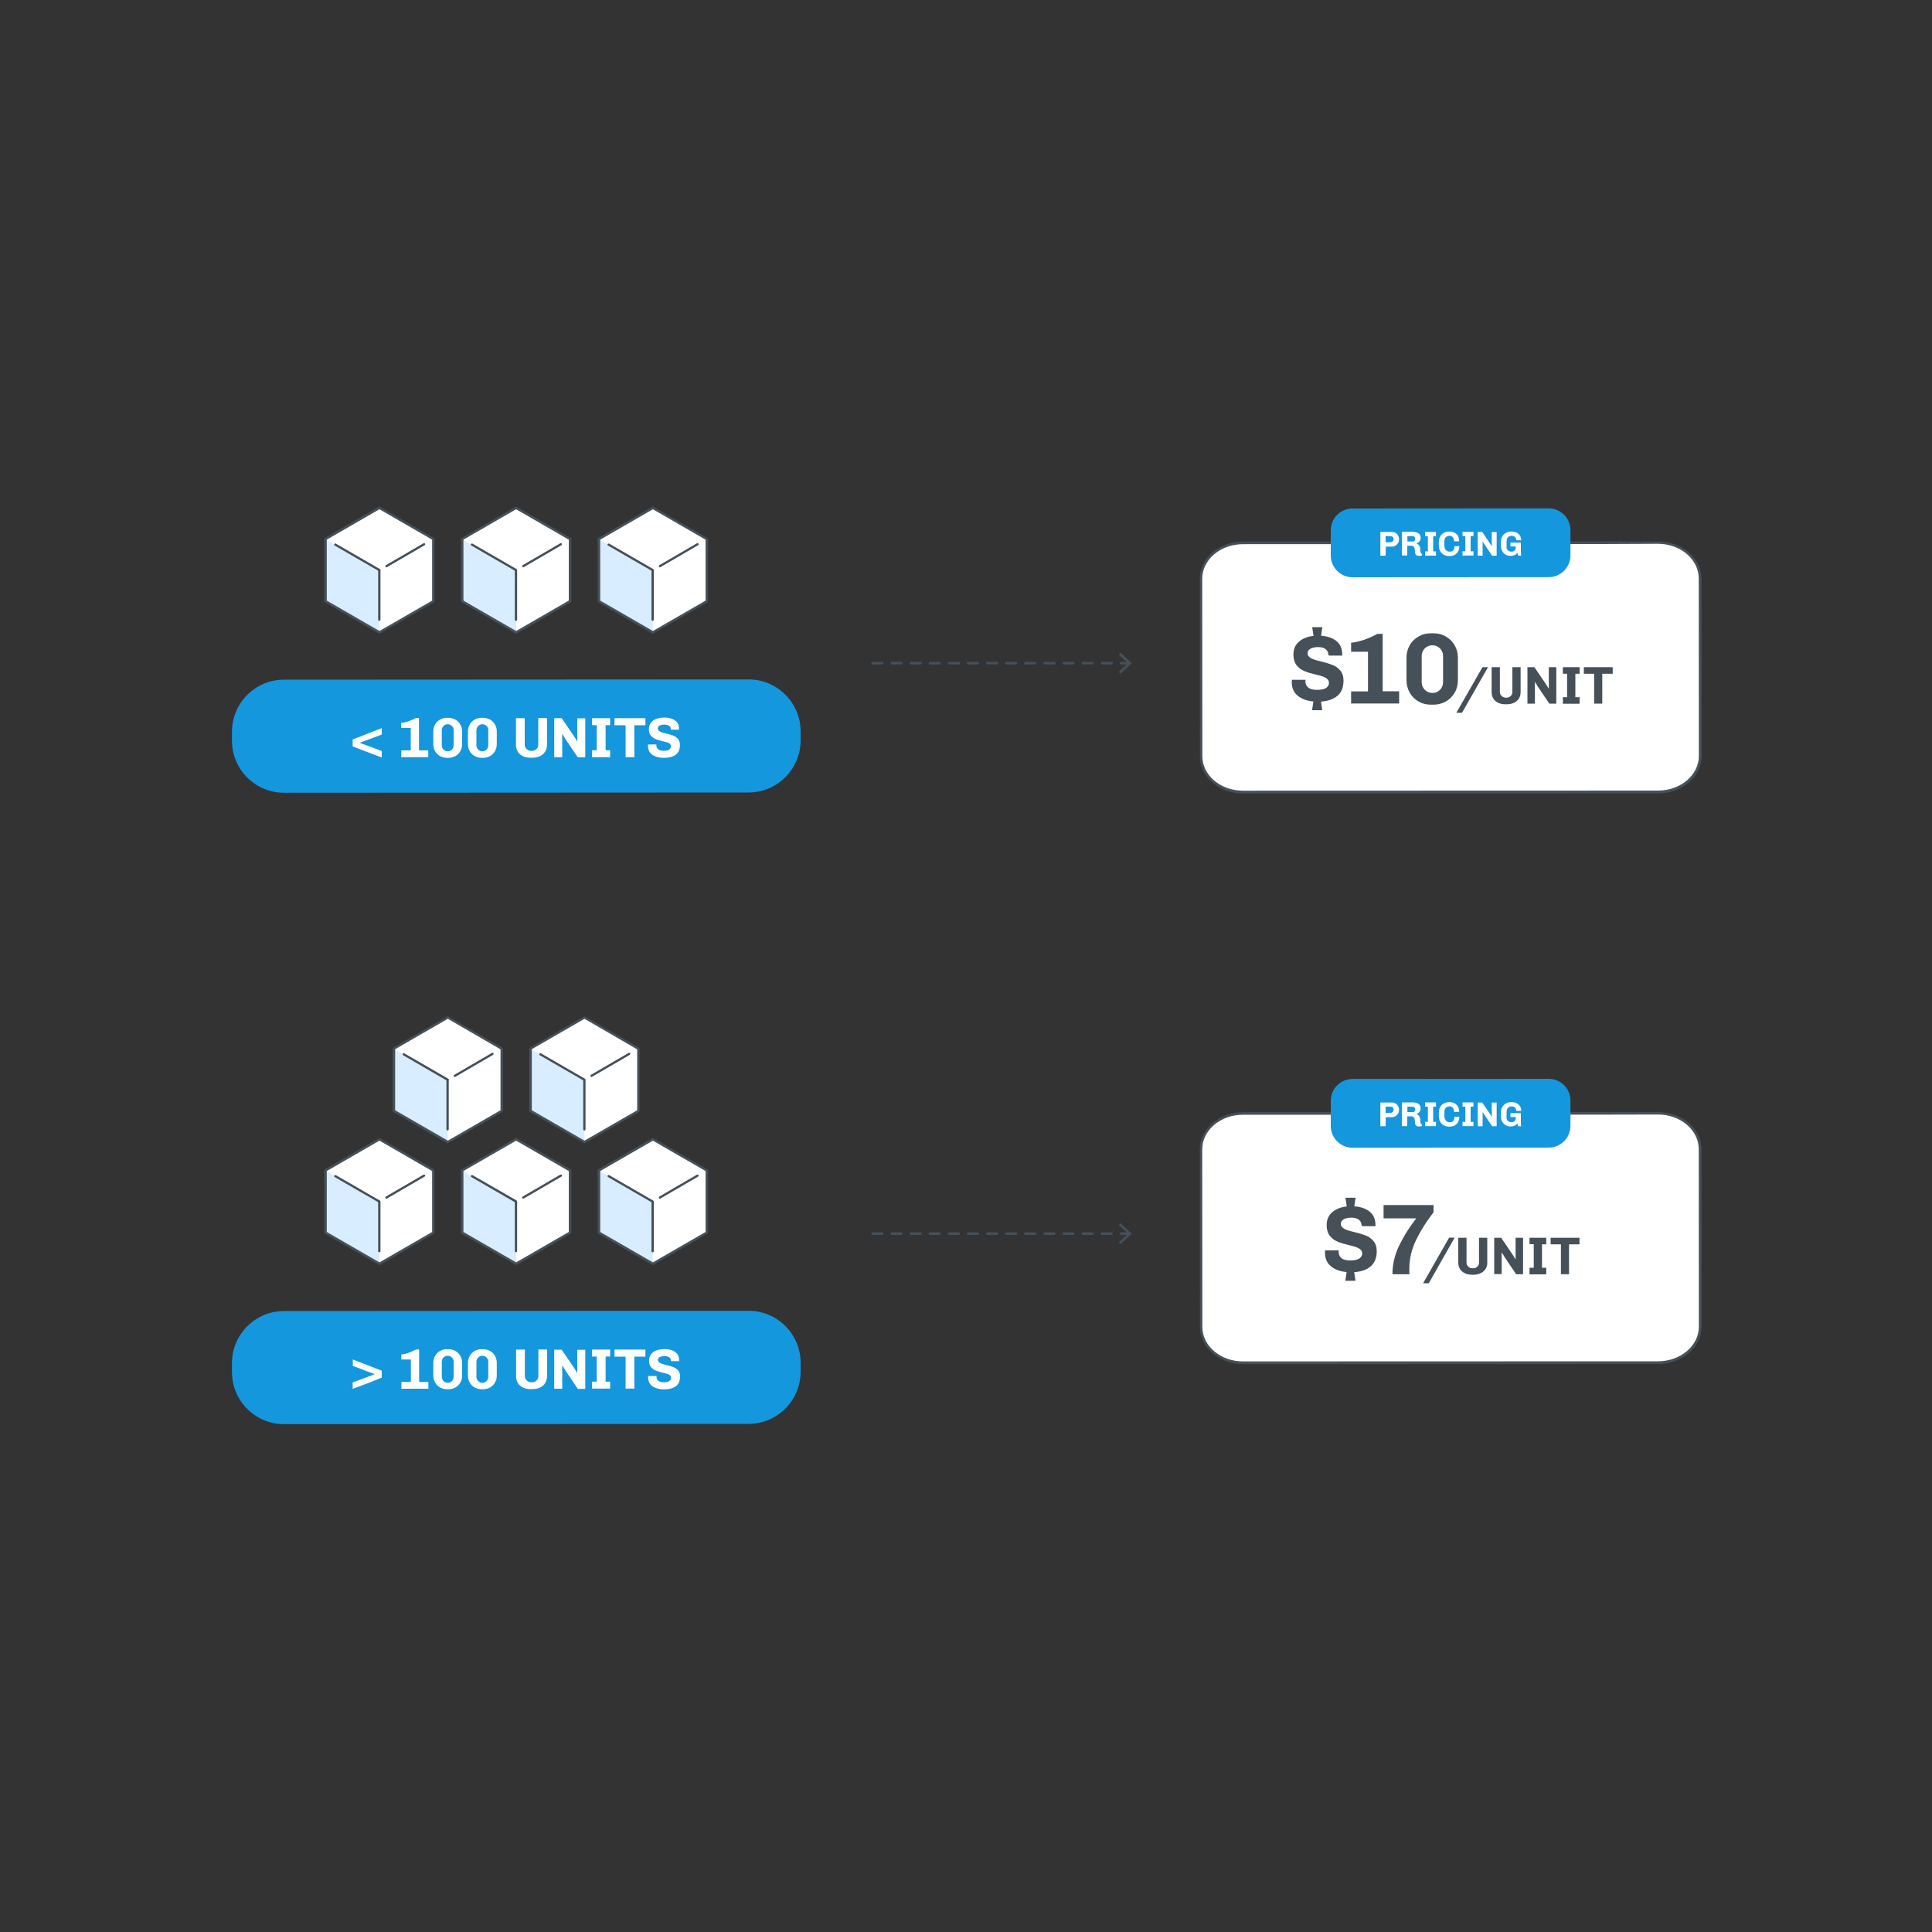 <?xml version="1.0" encoding="utf-8"?>
<!-- Generator: Adobe Illustrator 24.2.3, SVG Export Plug-In . SVG Version: 6.00 Build 0)  -->
<svg version="1.1" id="Layer_1" xmlns="http://www.w3.org/2000/svg" xmlns:xlink="http://www.w3.org/1999/xlink" x="0px" y="0px"
	 viewBox="0 0 1500 1500" style="enable-background:new 0 0 1500 1500;" xml:space="preserve">
<rect x="0" y="0" width="1500" height="1500" fill="#333333" stroke="none"/>
<style type="text/css">
	.st0{fill:#FFFFFF;}
	.st1{fill:#D8EDFF;}
	.st2{fill:#465058;}
	.st3{fill:#1597DD;}
</style>
<g>
	<g>
		<g>
			<g>
				<g>
					<polygon class="st0" points="442.6,467 442.6,418.7 400.8,394.5 358.9,418.7 358.9,467 400.8,491.1 					"/>
				</g>
				<g>
					<g>
						<g>
							<polygon class="st1" points="358.9,418.7 400.8,442.8 400.8,491.1 358.9,467 							"/>
						</g>
						<g>
							<g>
								<g>
									<g>
										<path class="st2" d="M400.8,491.9c-0.2,0-0.3,0-0.5-0.1l-41.9-24.2c-0.3-0.2-0.5-0.5-0.5-0.8v-48.3c0-0.3,0.2-0.6,0.5-0.8
											l41.9-24.2c0.3-0.2,0.6-0.2,0.9,0l41.9,24.2c0.3,0.2,0.5,0.5,0.5,0.8v48.3c0,0.3-0.2,0.6-0.5,0.8l-41.9,24.2
											C401.1,491.8,400.9,491.9,400.8,491.9z M359.8,466.3l40.9,23.6l40.9-23.6V419l-40.9-23.6L359.8,419V466.3z"/>
									</g>
									<g>
										<g>
											<path class="st2" d="M400.6,482c-0.5,0-0.9-0.4-0.9-0.9v-38.3c0-0.5,0.4-0.9,0.9-0.9s0.9,0.4,0.9,0.9v38.3
												C401.5,481.6,401.1,482,400.6,482z"/>
										</g>
										<g>
											<line class="st0" x1="400.6" y1="442.5" x2="366.5" y2="422.8"/>
											<path class="st2" d="M400.6,443.4c-0.2,0-0.3,0-0.5-0.1l-34.1-19.7c-0.4-0.3-0.6-0.8-0.3-1.2c0.3-0.4,0.8-0.6,1.2-0.3
												l34.1,19.7c0.4,0.3,0.6,0.8,0.3,1.2C401.2,443.3,400.9,443.4,400.6,443.4z"/>
										</g>
									</g>
									<g>
										<line class="st0" x1="435.4" y1="422.6" x2="406.3" y2="439.6"/>
										<path class="st2" d="M406.3,440.5c-0.3,0-0.6-0.2-0.8-0.5c-0.3-0.4-0.1-1,0.3-1.2l29.2-17c0.4-0.3,1-0.1,1.2,0.3
											c0.3,0.4,0.1,1-0.3,1.2l-29.2,17C406.6,440.4,406.4,440.5,406.3,440.5z"/>
									</g>
								</g>
							</g>
						</g>
					</g>
				</g>
			</g>
			<g>
				<g>
					<polygon class="st0" points="548.8,467 548.8,418.7 506.9,394.5 465.1,418.7 465.1,467 506.9,491.1 					"/>
				</g>
				<g>
					<g>
						<g>
							<polygon class="st1" points="465.1,418.7 506.9,442.8 506.9,491.1 465.1,467 							"/>
						</g>
						<g>
							<g>
								<g>
									<g>
										<path class="st2" d="M506.9,491.9c-0.2,0-0.3,0-0.5-0.1l-41.9-24.2c-0.3-0.2-0.5-0.5-0.5-0.8v-48.3c0-0.3,0.2-0.6,0.5-0.8
											l41.9-24.2c0.3-0.2,0.6-0.2,0.9,0l41.9,24.2c0.3,0.2,0.5,0.5,0.5,0.8v48.3c0,0.3-0.2,0.6-0.5,0.8l-41.9,24.2
											C507.2,491.8,507.1,491.9,506.9,491.9z M466,466.3l40.9,23.6l40.9-23.6V419l-40.9-23.6L466,419V466.3z"/>
									</g>
									<g>
										<g>
											<path class="st2" d="M506.7,482c-0.5,0-0.9-0.4-0.9-0.9v-38.3c0-0.5,0.4-0.9,0.9-0.9s0.9,0.4,0.9,0.9v38.3
												C507.6,481.6,507.2,482,506.7,482z"/>
										</g>
										<g>
											<line class="st0" x1="506.7" y1="442.5" x2="472.6" y2="422.8"/>
											<path class="st2" d="M506.7,443.4c-0.2,0-0.3,0-0.5-0.1l-34.1-19.7c-0.4-0.3-0.6-0.8-0.3-1.2c0.2-0.4,0.8-0.6,1.2-0.3
												l34.1,19.7c0.4,0.3,0.6,0.8,0.3,1.2C507.3,443.3,507,443.4,506.7,443.4z"/>
										</g>
									</g>
									<g>
										<line class="st0" x1="541.6" y1="422.6" x2="512.4" y2="439.6"/>
										<path class="st2" d="M512.4,440.5c-0.3,0-0.6-0.2-0.8-0.5c-0.3-0.4-0.1-1,0.3-1.2l29.2-17c0.4-0.3,1-0.1,1.2,0.3
											c0.3,0.4,0.1,1-0.3,1.2l-29.2,17C512.7,440.4,512.5,440.5,512.4,440.5z"/>
									</g>
								</g>
							</g>
						</g>
					</g>
				</g>
			</g>
			<g>
				<g>
					<polygon class="st0" points="336.5,467 336.5,418.7 294.6,394.5 252.8,418.7 252.8,467 294.6,491.1 					"/>
				</g>
				<g>
					<g>
						<g>
							<polygon class="st1" points="252.8,418.7 294.6,442.8 294.6,491.1 252.8,467 							"/>
						</g>
						<g>
							<g>
								<g>
									<g>
										<path class="st2" d="M294.6,491.9c-0.2,0-0.3,0-0.5-0.1l-41.9-24.2c-0.3-0.2-0.5-0.5-0.5-0.8v-48.3c0-0.3,0.2-0.6,0.5-0.8
											l41.9-24.2c0.3-0.2,0.6-0.2,0.9,0l41.9,24.2c0.3,0.2,0.5,0.5,0.5,0.8v48.3c0,0.3-0.2,0.6-0.5,0.8l-41.9,24.2
											C295,491.8,294.8,491.9,294.6,491.9z M253.7,466.3l40.9,23.6l40.9-23.6V419l-40.9-23.6L253.7,419V466.3z"/>
									</g>
									<g>
										<g>
											<path class="st2" d="M294.5,482c-0.5,0-0.9-0.4-0.9-0.9v-38.3c0-0.5,0.4-0.9,0.9-0.9s0.9,0.4,0.9,0.9v38.3
												C295.4,481.6,295,482,294.5,482z"/>
										</g>
										<g>
											<line class="st0" x1="294.5" y1="442.5" x2="260.4" y2="422.8"/>
											<path class="st2" d="M294.5,443.4c-0.2,0-0.3,0-0.5-0.1l-34.1-19.7c-0.4-0.3-0.6-0.8-0.3-1.2c0.3-0.4,0.8-0.6,1.2-0.3
												l34.1,19.7c0.4,0.3,0.6,0.8,0.3,1.2C295.1,443.3,294.8,443.4,294.5,443.4z"/>
										</g>
									</g>
									<g>
										<line class="st0" x1="329.3" y1="422.6" x2="300.1" y2="439.6"/>
										<path class="st2" d="M300.1,440.5c-0.3,0-0.6-0.2-0.8-0.5c-0.3-0.4-0.1-1,0.3-1.2l29.2-17c0.4-0.3,1-0.1,1.2,0.3
											c0.3,0.4,0.1,1-0.3,1.2l-29.2,17C300.4,440.4,300.3,440.5,300.1,440.5z"/>
									</g>
								</g>
							</g>
						</g>
					</g>
				</g>
			</g>
		</g>
		<g>
			<g>
				<path class="st3" d="M581.2,615.3l-360.7,0.2c-22.3,0-40.4-18.1-40.4-40.4l0-7c0-22.3,18.1-40.4,40.4-40.4l360.7-0.2
					c22.3,0,40.4,18.1,40.4,40.4l0,7C621.5,597.2,603.5,615.3,581.2,615.3z"/>
			</g>
			<g>
				<g>
					<path class="st0" d="M296.4,565.3l0,5l-17.2,6.4l17.2,6.4l0,5c-2.2-0.8-4.8-1.8-7.8-2.9c-2.9-1.1-5.1-2-6.5-2.5l-8.3-3.2l0-5.4
						L296.4,565.3z"/>
				</g>
				<g>
					<path class="st0" d="M311.6,582.6l7.3,0l0-17.4l-7.4,0l0-3.9c1.7-0.1,3.5-0.5,5.6-1.3c2.1-0.7,4.1-1.6,5.9-2.6l2.3,0l0,25.2
						l7.2,0l0,5.3l-21,0L311.6,582.6z"/>
				</g>
				<g>
					<path class="st0" d="M357.4,583.2c-0.9,1.6-2.2,2.9-3.8,3.8c-1.6,0.9-3.4,1.4-5.3,1.4l-1.3,0c-1.9,0-3.7-0.5-5.4-1.4
						c-1.6-0.9-2.9-2.2-3.8-3.8s-1.4-3.4-1.4-5.4l0-9.9c0-2,0.5-3.8,1.4-5.4c0.9-1.6,2.2-2.9,3.8-3.8c1.6-0.9,3.4-1.4,5.3-1.4l1.3,0
						c1.9,0,3.7,0.5,5.4,1.4c1.6,0.9,2.9,2.2,3.8,3.8c0.9,1.6,1.4,3.4,1.4,5.4l0,9.9C358.8,579.7,358.3,581.5,357.4,583.2z
						 M350.9,563.7c-0.9-0.9-2-1.4-3.3-1.4c-1.3,0-2.4,0.5-3.3,1.4c-0.9,0.9-1.3,2-1.3,3.4l0,11.4c0,1.3,0.4,2.4,1.3,3.4
						c0.9,0.9,2,1.4,3.3,1.4c1.3,0,2.4-0.5,3.3-1.4c0.9-0.9,1.3-2,1.3-3.4l0-11.4C352.3,565.8,351.8,564.6,350.9,563.7z"/>
				</g>
				<g>
					<path class="st0" d="M384.3,583.2c-0.9,1.6-2.2,2.9-3.8,3.8c-1.6,0.9-3.4,1.4-5.3,1.4l-1.3,0c-1.9,0-3.7-0.5-5.4-1.4
						c-1.6-0.9-2.9-2.2-3.8-3.8c-0.9-1.6-1.4-3.4-1.4-5.4l0-9.9c0-2,0.5-3.8,1.4-5.4c0.9-1.6,2.2-2.9,3.8-3.8
						c1.6-0.9,3.4-1.4,5.3-1.4l1.3,0c1.9,0,3.7,0.5,5.4,1.4c1.6,0.9,2.9,2.2,3.8,3.8c0.9,1.6,1.4,3.4,1.4,5.4l0,9.9
						C385.7,579.7,385.2,581.5,384.3,583.2z M377.8,563.7c-0.9-0.9-2-1.4-3.3-1.4c-1.3,0-2.4,0.5-3.3,1.4c-0.9,0.9-1.3,2-1.3,3.4
						l0,11.4c0,1.3,0.4,2.4,1.3,3.4c0.9,0.9,2,1.4,3.3,1.4c1.3,0,2.4-0.5,3.3-1.4c0.9-0.9,1.3-2,1.3-3.4l0-11.4
						C379.2,565.7,378.7,564.6,377.8,563.7z"/>
				</g>
				<g>
					<path class="st0" d="M423.2,583.6c-0.9,1.5-2.3,2.7-4,3.5c-1.7,0.8-3.7,1.2-6,1.2H412c-2.3,0-4.3-0.4-6-1.2
						c-1.7-0.8-3.1-2-4-3.5c-0.9-1.5-1.4-3.3-1.4-5.3l0-20.7l6.8,0l0,20.6c0,1.4,0.5,2.5,1.5,3.4c1,0.9,2.2,1.4,3.8,1.4
						c1.6,0,2.8-0.5,3.8-1.4c1-0.9,1.4-2.1,1.4-3.5l0-20.6l6.8,0l0,20.7C424.7,580.3,424.2,582.1,423.2,583.6z"/>
				</g>
				<g>
					<path class="st0" d="M439.1,573.9c-0.3-0.5-0.8-1.2-1.3-2.1c-0.6-0.9-0.9-1.5-1.1-1.8l-0.2,0.1l0,17.8l-6.2,0l0-30.3l5.8,0
						l9.6,14.1l1.3,2.1c0.5,0.8,0.8,1.4,1.1,1.8l0.1-0.1l0-17.8l6.2,0l0,30.3l-5.8,0L439.1,573.9z"/>
				</g>
				<g>
					<path class="st0" d="M459.7,557.6l14,0l0,5.4l-3.5,0l0,19.5l3.5,0l0,5.4l-14,0l0-5.4l3.6,0l0-19.5l-3.6,0L459.7,557.6z"/>
				</g>
				<g>
					<path class="st0" d="M492.5,563.1l0,24.8l-6.8,0l0-24.8l-8.6,0l0-5.5l24,0l0,5.5L492.5,563.1z"/>
				</g>
				<g>
					<path class="st0" d="M520.8,566.1c0-1.1-0.4-2-1.3-2.6c-0.9-0.6-2.1-0.9-3.7-0.9c-1.6,0-2.9,0.3-3.8,0.8
						c-0.9,0.5-1.3,1.2-1.3,2.1c0,0.7,0.3,1.3,0.8,1.8c0.6,0.5,1.3,0.9,2.1,1.2c0.9,0.3,2.1,0.6,3.6,1c2.2,0.5,4,1.1,5.5,1.6
						c1.4,0.6,2.7,1.4,3.7,2.6c1,1.2,1.5,2.8,1.5,4.7c0,3.4-1.1,6-3.3,7.6c-2.2,1.6-5.3,2.4-9.2,2.4c-3.5,0-6.5-0.8-8.8-2.3
						s-3.5-3.9-3.5-7.1l0-1l6.5,0l0,0.7c0,1.3,0.5,2.3,1.5,3.1c1,0.8,2.3,1.1,4.1,1.1c2.1,0,3.5-0.3,4.4-1c0.9-0.6,1.3-1.5,1.3-2.5
						c0-0.8-0.3-1.4-0.8-1.9c-0.5-0.5-1.2-0.9-2.1-1.1c-0.8-0.3-2-0.6-3.5-0.9c-2.2-0.6-4.1-1.1-5.5-1.7c-1.4-0.6-2.6-1.5-3.7-2.7
						s-1.5-2.9-1.5-5c0-1.9,0.5-3.6,1.6-5c1.1-1.4,2.5-2.4,4.3-3c1.8-0.7,3.8-1,6-1c3.4,0,6.2,0.7,8.3,2.2c2.2,1.5,3.2,3.7,3.2,6.7
						v0.5l-6.4,0V566.1z"/>
				</g>
			</g>
		</g>
	</g>
	<g>
		<g>
			<g>
				<g>
					<path class="st0" d="M1243.2,421.4l44,0c18.1,0,32.7,12.5,32.7,27.9l0.1,137.8c0,15.4-14.6,27.9-32.7,27.9l-322.1,0.1
						c-18.1,0-32.7-12.5-32.7-27.9l-0.1-137.8c0-15.4,14.6-27.9,32.7-27.9l259.9-0.1L1243.2,421.4z"/>
					<path class="st2" d="M965.2,616.1c-9,0-17.4-3-23.7-8.4c-6.4-5.5-9.9-12.7-9.9-20.5l-0.1-137.8c0-7.7,3.5-15,9.9-20.5
						c6.4-5.4,14.8-8.4,23.8-8.4l259.9-0.1l62.2,0c0,0,0,0,0,0c18.6,0,33.7,12.9,33.7,28.9l0.1,137.8c0,15.9-15.1,28.9-33.7,28.9
						L965.2,616.1C965.2,616.1,965.2,616.1,965.2,616.1z M1243.2,422.4l-18.2,0l-259.9,0.1c-8.5,0-16.5,2.8-22.5,7.9
						c-5.9,5.1-9.2,11.8-9.2,18.9l0.1,137.8c0,7.1,3.3,13.9,9.2,18.9c6,5.1,14,7.9,22.5,7.9c0,0,0,0,0,0l322.1-0.1
						c17.5,0,31.7-12.1,31.7-26.9l-0.1-137.8c0-14.8-14.2-26.9-31.7-26.9c0,0,0,0,0,0L1243.2,422.4L1243.2,422.4z"/>
				</g>
			</g>
			<g>
				<g>
					<g>
						<path class="st2" d="M1031.3,508.3c0-1.8-0.7-3.2-2.1-4.3c-1.4-1.1-3.3-1.6-5.8-1.6c-2.5,0-4.5,0.4-6,1.3
							c-1.5,0.9-2.2,2-2.2,3.4c0,1.2,0.5,2.2,1.4,3c0.9,0.8,2,1.4,3.4,1.9s3.2,1,5.8,1.6c3.7,0.9,6.6,1.8,8.9,2.7
							c2.3,0.9,4.2,2.3,5.9,4.3c1.6,1.9,2.5,4.5,2.5,7.8c0,5.2-1.6,9.2-4.7,11.8c-3.1,2.7-7.4,4.1-12.8,4.5c0.5,3.2,0.8,5.5,1,6.7
							h-7.9l1-6.8c-5-0.4-9-1.9-12.1-4.4c-3.1-2.5-4.7-6.1-4.7-10.8l0.1-1.6h10.6l-0.1,1.2c0,2.1,0.8,3.7,2.3,4.9
							c1.5,1.1,3.7,1.7,6.6,1.7c3.3,0,5.7-0.5,7.2-1.5c1.4-1,2.2-2.3,2.2-3.8c0-1.3-0.4-2.3-1.3-3.1c-0.9-0.8-2-1.4-3.3-1.9
							s-3.2-1-5.7-1.6c-3.5-0.8-6.5-1.7-8.8-2.7c-2.3-0.9-4.3-2.4-6-4.5c-1.6-2-2.5-4.8-2.5-8.2c0-4.2,1.4-7.6,4.3-10.1
							c2.9-2.5,6.6-4,11.3-4.5c-0.4-3-0.8-5.3-1-6.8h7.9c-0.3,1.7-0.7,4-1,6.7c4.9,0.3,8.9,1.7,11.9,4.1c3,2.4,4.5,5.9,4.5,10.4v0.9
							h-10.5V508.3z"/>
					</g>
					<g>
						<path class="st2" d="M1049.1,536.8h13v-30.8h-13.1v-7c2.9-0.2,6.2-1,9.9-2.2c3.7-1.3,7.2-2.8,10.5-4.7h4.1v44.6h12.8v9.5
							h-37.3V536.8z"/>
					</g>
					<g>
						<path class="st2" d="M1129.4,537.8c-1.7,2.9-3.9,5.1-6.8,6.8c-2.9,1.6-6,2.5-9.5,2.5h-2.3c-3.4,0-6.6-0.8-9.5-2.5
							c-2.9-1.6-5.1-3.9-6.8-6.8c-1.6-2.9-2.5-6.1-2.5-9.6v-17.6c0-3.5,0.8-6.7,2.5-9.6c1.6-2.9,3.9-5.1,6.8-6.8
							c2.9-1.7,6-2.5,9.5-2.5h2.3c3.4,0,6.6,0.8,9.5,2.5c2.9,1.7,5.1,3.9,6.8,6.8c1.7,2.9,2.5,6.1,2.5,9.6v17.6
							C1131.9,531.8,1131.1,535,1129.4,537.8z M1118,503.4c-1.6-1.6-3.6-2.4-5.9-2.4s-4.3,0.8-5.9,2.4c-1.6,1.6-2.4,3.6-2.4,6v20.2
							c0,2.3,0.8,4.3,2.4,6c1.6,1.6,3.6,2.4,5.9,2.4s4.3-0.8,5.9-2.4c1.6-1.6,2.4-3.6,2.4-6v-20.2C1120.4,507,1119.6,505,1118,503.4
							z"/>
					</g>
					<g>
						<path class="st2" d="M1135.1,553.4h-4.4L1151,518h4.3L1135.1,553.4z"/>
					</g>
					<g>
						<path class="st2" d="M1179.3,542.3c-0.9,1.4-2.1,2.5-3.8,3.3c-1.6,0.8-3.5,1.2-5.6,1.2h-1.2c-2.1,0-4-0.4-5.6-1.2
							c-1.6-0.8-2.9-1.9-3.7-3.3c-0.9-1.4-1.3-3.1-1.3-5V518h6.4v19.2c0,1.3,0.5,2.4,1.4,3.2c0.9,0.9,2.1,1.3,3.5,1.3
							c1.5,0,2.6-0.4,3.5-1.3c0.9-0.8,1.3-1.9,1.3-3.2V518h6.4v19.3C1180.6,539.2,1180.2,540.8,1179.3,542.3z"/>
					</g>
					<g>
						<path class="st2" d="M1194.1,533.3c-0.3-0.4-0.7-1.1-1.2-2c-0.5-0.9-0.9-1.4-1-1.7l-0.2,0.1v16.6h-5.8V518h5.4l8.9,13.1
							l1.2,1.9c0.4,0.8,0.8,1.3,1,1.7l0.1-0.1V518h5.8v28.3h-5.4L1194.1,533.3z"/>
					</g>
					<g>
						<path class="st2" d="M1213.4,518h13v5.1h-3.3v18.2h3.3v5.1h-13v-5.1h3.3v-18.2h-3.3V518z"/>
					</g>
					<g>
						<path class="st2" d="M1244,523.1v23.2h-6.3v-23.2h-8V518h22.4v5.1H1244z"/>
					</g>
				</g>
			</g>
			<g>
				<g>
					<path class="st3" d="M1202.4,448.1l-152.3,0.1c-9.3,0-16.9-7.6-16.9-16.9l0-19.6c0-9.3,7.6-16.9,16.9-16.9l152.3-0.1
						c9.3,0,16.9,7.6,16.9,16.9l0,19.6C1219.3,440.5,1211.7,448.1,1202.4,448.1z"/>
				</g>
				<g>
					<g>
						<path class="st0" d="M1075.8,431.4l-4.1,0l0-18.4l8.9,0c1,0,1.9,0.2,2.8,0.7c0.9,0.5,1.5,1.1,2,2c0.5,0.8,0.8,1.8,0.8,2.8v0.2
							c0,1-0.2,2-0.7,2.8c-0.5,0.9-1.2,1.6-2,2.1c-0.9,0.5-1.8,0.8-2.8,0.8l-4.8,0L1075.8,431.4z M1075.8,421l3.8,0
							c0.7,0,1.2-0.2,1.7-0.7c0.4-0.5,0.7-1,0.7-1.6v-0.2c0-0.6-0.2-1.2-0.7-1.6s-1-0.7-1.7-0.7l-3.8,0L1075.8,421z"/>
					</g>
					<g>
						<path class="st0" d="M1101.7,431.6c-0.9,0-1.7-0.2-2.2-0.7c-0.6-0.4-0.9-1.2-0.9-2.3c0-1.5-0.2-2.7-0.6-3.6
							c-0.4-0.9-1.2-1.3-2.3-1.3l-3.1,0l0,7.6l-4.1,0l0-18.4l8.3,0c1.8,0,3.2,0.4,4.4,1.1s1.8,1.9,1.8,3.5c0,0.6-0.1,1.3-0.4,1.9
							c-0.3,0.6-0.7,1.2-1.2,1.6c-0.5,0.4-1.1,0.7-1.7,0.8v0.1c0.8,0.3,1.5,0.8,2.1,1.6c0.6,0.8,0.9,1.9,0.9,3.3
							c0,2,0.5,3.1,1.4,3.4v0.9C1103.4,431.5,1102.7,431.6,1101.7,431.6z M1098.2,419.9c0.4-0.4,0.6-0.9,0.6-1.4v-0.2
							c0-0.6-0.2-1.1-0.6-1.5s-0.9-0.6-1.5-0.6l-4,0l0,4.2l4,0C1097.3,420.5,1097.8,420.3,1098.2,419.9z"/>
					</g>
					<g>
						<path class="st0" d="M1106.4,413l8.5,0l0,3.3l-2.2,0l0,11.8l2.2,0l0,3.3l-8.5,0l0-3.3l2.2,0l0-11.8l-2.2,0L1106.4,413z"/>
					</g>
					<g>
						<path class="st0" d="M1122.7,427.2c0.7,0.7,1.7,1.1,2.8,1.1c1.3,0,2.2-0.3,2.8-1c0.6-0.7,0.9-1.8,0.9-3.2l3.8,0
							c0,1.6-0.3,2.9-1,4.1c-0.6,1.1-1.5,2-2.6,2.6c-1.1,0.6-2.4,0.9-3.8,0.9h-0.4c-1.5,0-2.9-0.3-4.1-0.9c-1.2-0.6-2.2-1.6-2.9-2.8
							c-0.7-1.2-1-2.7-1.1-4.5l0-2.6c0-1.7,0.3-3.1,1-4.4c0.7-1.2,1.7-2.2,2.9-2.8c1.2-0.6,2.6-1,4-1h0.4c1.4,0,2.7,0.3,3.8,0.8
							c1.1,0.6,2,1.4,2.7,2.6c0.6,1.1,1,2.5,1,4.2l-4,0c0-1.4-0.3-2.5-0.9-3.2c-0.6-0.7-1.5-1.1-2.7-1.1c-1.1,0-2.1,0.4-2.8,1.1
							c-0.7,0.7-1.1,1.8-1.1,3.2l0,3.8C1121.6,425.5,1122,426.5,1122.7,427.2z"/>
					</g>
					<g>
						<path class="st0" d="M1135.5,412.9l8.5,0l0,3.3l-2.2,0l0,11.8l2.2,0l0,3.3l-8.5,0l0-3.3l2.2,0l0-11.8l-2.2,0L1135.5,412.9z"/>
					</g>
					<g>
						<path class="st0" d="M1152.7,422.9c-0.2-0.3-0.5-0.7-0.8-1.3c-0.3-0.6-0.6-0.9-0.7-1.1l-0.1,0.1l0,10.8l-3.8,0l0-18.4l3.5,0
							l5.8,8.6l0.8,1.3c0.3,0.5,0.5,0.9,0.7,1.1l0.1-0.1l0-10.8l3.8,0l0,18.4l-3.5,0L1152.7,422.9z"/>
					</g>
					<g>
						<path class="st0" d="M1170.6,427.2c0.7,0.7,1.7,1.1,2.8,1.1c1.1,0,2-0.3,2.6-1c0.6-0.7,0.9-1.7,0.9-3l-4.2,0l0-3l8.1,0l0,6.4
							c0,0.9,0,1.7,0.1,2.4c0,0.7,0.1,1.1,0.1,1.3l-2.3,0c-0.2-0.6-0.4-1.3-0.6-2.1c-0.6,0.7-1.3,1.3-2.2,1.7
							c-0.9,0.4-1.9,0.6-2.9,0.6h-0.1c-1.5,0-2.8-0.3-3.9-1c-1.2-0.7-2.1-1.6-2.7-2.8c-0.7-1.2-1-2.7-1-4.3l0-2.6
							c0-1.6,0.3-3.1,1-4.3s1.6-2.2,2.9-2.9c1.2-0.7,2.6-1,4.2-1h0.4c1.3,0,2.6,0.3,3.7,0.8c1.1,0.6,2,1.4,2.6,2.4
							c0.6,1,1,2.2,1,3.6l-3.9,0c0-1.2-0.3-2-1-2.6c-0.7-0.6-1.5-0.9-2.6-0.9c-1.1,0-2.1,0.4-2.8,1.1c-0.7,0.7-1.1,1.8-1.1,3.2
							l0,3.8C1169.5,425.4,1169.9,426.5,1170.6,427.2z"/>
					</g>
				</g>
			</g>
		</g>
		<g>
			<g>
				<path class="st2" d="M876.6,515.9h-6.2c-0.6,0-1-0.4-1-1s0.4-1,1-1h6.2c0.6,0,1,0.4,1,1S877.1,515.9,876.6,515.9z M863,515.9
					h-7.4c-0.6,0-1-0.4-1-1s0.4-1,1-1h7.4c0.6,0,1,0.4,1,1S863.5,515.9,863,515.9z M848.2,515.9h-7.4c-0.6,0-1-0.4-1-1s0.4-1,1-1
					h7.4c0.6,0,1,0.4,1,1S848.7,515.9,848.2,515.9z M833.3,515.9h-7.4c-0.6,0-1-0.4-1-1s0.4-1,1-1h7.4c0.6,0,1,0.4,1,1
					S833.9,515.9,833.3,515.9z M818.5,515.9h-7.4c-0.6,0-1-0.4-1-1s0.4-1,1-1h7.4c0.6,0,1,0.4,1,1S819,515.9,818.5,515.9z
					 M803.6,515.9h-7.4c-0.6,0-1-0.4-1-1s0.4-1,1-1h7.4c0.6,0,1,0.4,1,1S804.2,515.9,803.6,515.9z M788.8,515.9h-7.4
					c-0.6,0-1-0.4-1-1s0.4-1,1-1h7.4c0.6,0,1,0.4,1,1S789.3,515.9,788.8,515.9z M774,515.9h-7.4c-0.6,0-1-0.4-1-1s0.4-1,1-1h7.4
					c0.6,0,1,0.4,1,1S774.5,515.9,774,515.9z M759.1,515.9h-7.4c-0.6,0-1-0.4-1-1s0.4-1,1-1h7.4c0.6,0,1,0.4,1,1
					S759.7,515.9,759.1,515.9z M744.3,515.9h-7.4c-0.6,0-1-0.4-1-1s0.4-1,1-1h7.4c0.6,0,1,0.4,1,1S744.8,515.9,744.3,515.9z
					 M729.4,515.9H722c-0.6,0-1-0.4-1-1s0.4-1,1-1h7.4c0.6,0,1,0.4,1,1S730,515.9,729.4,515.9z M714.6,515.9h-7.4c-0.6,0-1-0.4-1-1
					s0.4-1,1-1h7.4c0.6,0,1,0.4,1,1S715.1,515.9,714.6,515.9z M699.8,515.9h-7.4c-0.6,0-1-0.4-1-1s0.4-1,1-1h7.4c0.6,0,1,0.4,1,1
					S700.3,515.9,699.8,515.9z M684.9,515.9h-7.4c-0.6,0-1-0.4-1-1s0.4-1,1-1h7.4c0.6,0,1,0.4,1,1S685.5,515.9,684.9,515.9z"/>
			</g>
			<g>
				<g>
					<polygon class="st2" points="869.9,523.1 868.6,521.6 875.8,514.9 868.6,508.2 869.9,506.7 878.7,514.9 					"/>
				</g>
			</g>
		</g>
	</g>
	<g>
		<g>
			<g>
				<g>
					<polygon class="st0" points="442.6,957.2 442.6,908.9 400.8,884.7 358.9,908.9 358.9,957.2 400.8,981.4 					"/>
				</g>
				<g>
					<g>
						<g>
							<polygon class="st1" points="358.9,908.9 400.8,933.1 400.8,981.4 358.9,957.2 							"/>
						</g>
						<g>
							<g>
								<g>
									<g>
										<path class="st2" d="M400.8,982.1c-0.2,0-0.3,0-0.5-0.1l-41.9-24.2c-0.3-0.2-0.5-0.5-0.5-0.8v-48.3c0-0.3,0.2-0.6,0.5-0.8
											l41.9-24.2c0.3-0.2,0.6-0.2,0.9,0l41.9,24.2c0.3,0.2,0.5,0.5,0.5,0.8V957c0,0.3-0.2,0.6-0.5,0.8L401.2,982
											C401.1,982.1,400.9,982.1,400.8,982.1z M359.8,956.5l40.9,23.6l40.9-23.6v-47.3l-40.9-23.6l-40.9,23.6V956.5z"/>
									</g>
									<g>
										<g>
											<path class="st2" d="M400.6,972.3c-0.5,0-0.9-0.4-0.9-0.9v-38.3c0-0.5,0.4-0.9,0.9-0.9s0.9,0.4,0.9,0.9v38.3
												C401.5,971.9,401.1,972.3,400.6,972.3z"/>
										</g>
										<g>
											<line class="st0" x1="400.6" y1="932.8" x2="366.5" y2="913.1"/>
											<path class="st2" d="M400.6,933.7c-0.2,0-0.3,0-0.5-0.1l-34.1-19.7c-0.4-0.3-0.6-0.8-0.3-1.2c0.3-0.4,0.8-0.6,1.2-0.3
												L401,932c0.4,0.3,0.6,0.8,0.3,1.2C401.2,933.5,400.9,933.7,400.6,933.7z"/>
										</g>
									</g>
									<g>
										<line class="st0" x1="435.4" y1="912.8" x2="406.3" y2="929.8"/>
										<path class="st2" d="M406.3,930.7c-0.3,0-0.6-0.2-0.8-0.5c-0.3-0.4-0.1-1,0.3-1.2l29.2-17c0.4-0.2,1-0.1,1.2,0.3
											c0.3,0.4,0.1,1-0.3,1.2l-29.2,17C406.6,930.7,406.4,930.7,406.3,930.7z"/>
									</g>
								</g>
							</g>
						</g>
					</g>
				</g>
			</g>
			<g>
				<g>
					<polygon class="st0" points="548.8,957.2 548.8,908.9 506.9,884.7 465.1,908.9 465.1,957.2 506.9,981.4 					"/>
				</g>
				<g>
					<g>
						<g>
							<polygon class="st1" points="465.1,908.9 506.9,933.1 506.9,981.4 465.1,957.2 							"/>
						</g>
						<g>
							<g>
								<g>
									<g>
										<path class="st2" d="M506.9,982.1c-0.2,0-0.3,0-0.5-0.1l-41.9-24.2c-0.3-0.2-0.5-0.5-0.5-0.8v-48.3c0-0.3,0.2-0.6,0.5-0.8
											l41.9-24.2c0.3-0.2,0.6-0.2,0.9,0l41.9,24.2c0.3,0.2,0.5,0.5,0.5,0.8V957c0,0.3-0.2,0.6-0.5,0.8L507.4,982
											C507.2,982.1,507.1,982.1,506.9,982.1z M466,956.5l40.9,23.6l40.9-23.6v-47.3l-40.9-23.6L466,909.2V956.5z"/>
									</g>
									<g>
										<g>
											<path class="st2" d="M506.7,972.3c-0.5,0-0.9-0.4-0.9-0.9v-38.3c0-0.5,0.4-0.9,0.9-0.9s0.9,0.4,0.9,0.9v38.3
												C507.6,971.9,507.2,972.3,506.7,972.3z"/>
										</g>
										<g>
											<line class="st0" x1="506.7" y1="932.8" x2="472.6" y2="913.1"/>
											<path class="st2" d="M506.7,933.7c-0.2,0-0.3,0-0.5-0.1l-34.1-19.7c-0.4-0.3-0.6-0.8-0.3-1.2c0.2-0.4,0.8-0.6,1.2-0.3
												l34.1,19.7c0.4,0.3,0.6,0.8,0.3,1.2C507.3,933.5,507,933.7,506.7,933.7z"/>
										</g>
									</g>
									<g>
										<line class="st0" x1="541.6" y1="912.8" x2="512.4" y2="929.8"/>
										<path class="st2" d="M512.4,930.7c-0.3,0-0.6-0.2-0.8-0.5c-0.3-0.4-0.1-1,0.3-1.2l29.2-17c0.4-0.2,1-0.1,1.2,0.3
											c0.3,0.4,0.1,1-0.3,1.2l-29.2,17C512.7,930.7,512.5,930.7,512.4,930.7z"/>
									</g>
								</g>
							</g>
						</g>
					</g>
				</g>
			</g>
			<g>
				<g>
					<polygon class="st0" points="336.5,957.2 336.5,908.9 294.6,884.7 252.8,908.9 252.8,957.2 294.6,981.4 					"/>
				</g>
				<g>
					<g>
						<g>
							<polygon class="st1" points="252.8,908.9 294.6,933.1 294.6,981.4 252.8,957.2 							"/>
						</g>
						<g>
							<g>
								<g>
									<g>
										<path class="st2" d="M294.6,982.1c-0.2,0-0.3,0-0.5-0.1l-41.9-24.2c-0.3-0.2-0.5-0.5-0.5-0.8v-48.3c0-0.3,0.2-0.6,0.5-0.8
											l41.9-24.2c0.3-0.2,0.6-0.2,0.9,0l41.9,24.2c0.3,0.2,0.5,0.5,0.5,0.8V957c0,0.3-0.2,0.6-0.5,0.8L295.1,982
											C295,982.1,294.8,982.1,294.6,982.1z M253.7,956.5l40.9,23.6l40.9-23.6v-47.3l-40.9-23.6l-40.9,23.6V956.5z"/>
									</g>
									<g>
										<g>
											<path class="st2" d="M294.5,972.3c-0.5,0-0.9-0.4-0.9-0.9v-38.3c0-0.5,0.4-0.9,0.9-0.9s0.9,0.4,0.9,0.9v38.3
												C295.4,971.9,295,972.3,294.5,972.3z"/>
										</g>
										<g>
											<line class="st0" x1="294.5" y1="932.8" x2="260.4" y2="913.1"/>
											<path class="st2" d="M294.5,933.7c-0.2,0-0.3,0-0.5-0.1l-34.1-19.7c-0.4-0.3-0.6-0.8-0.3-1.2c0.3-0.4,0.8-0.6,1.2-0.3
												l34.1,19.7c0.4,0.3,0.6,0.8,0.3,1.2C295.1,933.5,294.8,933.7,294.5,933.7z"/>
										</g>
									</g>
									<g>
										<line class="st0" x1="329.3" y1="912.8" x2="300.1" y2="929.8"/>
										<path class="st2" d="M300.1,930.7c-0.3,0-0.6-0.2-0.8-0.5c-0.3-0.4-0.1-1,0.3-1.2l29.2-17c0.4-0.2,1-0.1,1.2,0.3
											c0.3,0.4,0.1,1-0.3,1.2l-29.2,17C300.4,930.7,300.3,930.7,300.1,930.7z"/>
									</g>
								</g>
							</g>
						</g>
					</g>
				</g>
			</g>
			<g>
				<g>
					<polygon class="st0" points="495.7,862.7 495.7,814.3 453.8,790.2 412,814.3 412,862.7 453.8,886.8 					"/>
				</g>
				<g>
					<g>
						<g>
							<polygon class="st1" points="412,814.3 453.8,838.5 453.8,886.8 412,862.7 							"/>
						</g>
						<g>
							<g>
								<g>
									<g>
										<path class="st2" d="M453.8,887.6c-0.2,0-0.3,0-0.5-0.1l-41.9-24.2c-0.3-0.2-0.5-0.5-0.5-0.8v-48.3c0-0.3,0.2-0.6,0.5-0.8
											l41.9-24.2c0.3-0.2,0.6-0.2,0.9,0l41.9,24.2c0.3,0.2,0.5,0.5,0.5,0.8v48.3c0,0.3-0.2,0.6-0.5,0.8l-41.9,24.2
											C454.2,887.5,454,887.6,453.8,887.6z M412.9,862l40.9,23.6l40.9-23.6v-47.3L453.8,791l-40.9,23.6V862z"/>
									</g>
									<g>
										<g>
											<path class="st2" d="M453.7,877.7c-0.5,0-0.9-0.4-0.9-0.9v-38.3c0-0.5,0.4-0.9,0.9-0.9s0.9,0.4,0.9,0.9v38.3
												C454.6,877.3,454.2,877.7,453.7,877.7z"/>
										</g>
										<g>
											<line class="st0" x1="453.7" y1="838.2" x2="419.6" y2="818.5"/>
											<path class="st2" d="M453.7,839.1c-0.2,0-0.3,0-0.5-0.1l-34.1-19.7c-0.4-0.3-0.6-0.8-0.3-1.2c0.3-0.4,0.8-0.6,1.2-0.3
												l34.1,19.7c0.4,0.3,0.6,0.8,0.3,1.2C454.3,839,454,839.1,453.7,839.1z"/>
										</g>
									</g>
									<g>
										<line class="st0" x1="488.5" y1="818.3" x2="459.3" y2="835.3"/>
										<path class="st2" d="M459.3,836.2c-0.3,0-0.6-0.2-0.8-0.5c-0.3-0.4-0.1-1,0.3-1.2l29.2-17c0.4-0.3,1-0.1,1.2,0.3
											s0.1,1-0.3,1.2l-29.2,17C459.6,836.1,459.5,836.2,459.3,836.2z"/>
									</g>
								</g>
							</g>
						</g>
					</g>
				</g>
			</g>
			<g>
				<g>
					<polygon class="st0" points="389.6,862.7 389.6,814.3 347.7,790.2 305.9,814.3 305.9,862.7 347.7,886.8 					"/>
				</g>
				<g>
					<g>
						<g>
							<polygon class="st1" points="305.9,814.3 347.7,838.5 347.7,886.8 305.9,862.7 							"/>
						</g>
						<g>
							<g>
								<g>
									<g>
										<path class="st2" d="M347.7,887.6c-0.2,0-0.3,0-0.5-0.1l-41.9-24.2c-0.3-0.2-0.5-0.5-0.5-0.8v-48.3c0-0.3,0.2-0.6,0.5-0.8
											l41.9-24.2c0.3-0.2,0.6-0.2,0.9,0l41.9,24.2c0.3,0.2,0.5,0.5,0.5,0.8v48.3c0,0.3-0.2,0.6-0.5,0.8l-41.9,24.2
											C348,887.5,347.9,887.6,347.7,887.6z M306.8,862l40.9,23.6l40.9-23.6v-47.3L347.7,791l-40.9,23.6V862z"/>
									</g>
									<g>
										<g>
											<path class="st2" d="M347.5,877.7c-0.5,0-0.9-0.4-0.9-0.9v-38.3c0-0.5,0.4-0.9,0.9-0.9s0.9,0.4,0.9,0.9v38.3
												C348.4,877.3,348,877.7,347.5,877.7z"/>
										</g>
										<g>
											<line class="st0" x1="347.5" y1="838.2" x2="313.4" y2="818.5"/>
											<path class="st2" d="M347.5,839.1c-0.2,0-0.3,0-0.5-0.1L313,819.3c-0.4-0.3-0.6-0.8-0.3-1.2c0.3-0.4,0.8-0.6,1.2-0.3
												l34.1,19.7c0.4,0.3,0.6,0.8,0.3,1.2C348.1,839,347.8,839.1,347.5,839.1z"/>
										</g>
									</g>
									<g>
										<line class="st0" x1="382.4" y1="818.3" x2="353.2" y2="835.3"/>
										<path class="st2" d="M353.2,836.2c-0.3,0-0.6-0.2-0.8-0.5c-0.3-0.4-0.1-1,0.3-1.2l29.2-17c0.4-0.3,1-0.1,1.2,0.3
											s0.1,1-0.3,1.2l-29.2,17C353.5,836.1,353.3,836.2,353.2,836.2z"/>
									</g>
								</g>
							</g>
						</g>
					</g>
				</g>
			</g>
		</g>
		<g>
			<g>
				<path class="st3" d="M581.2,1105.5l-360.7,0.2c-22.3,0-40.4-18.1-40.4-40.4l0-7c0-22.3,18.1-40.4,40.4-40.4l360.7-0.2
					c22.3,0,40.4,18.1,40.4,40.4l0,7C621.5,1087.4,603.5,1105.5,581.2,1105.5z"/>
			</g>
			<g>
				<g>
					<path class="st0" d="M288.1,1072.9c-1.4,0.5-3.5,1.4-6.5,2.5c-2.9,1.1-5.5,2.1-7.8,2.9l0-5l17.2-6.4c-0.9-0.4-2.3-0.9-4.1-1.5
						l-13-4.9l0-5l22.5,8.7l0,5.4L288.1,1072.9z"/>
				</g>
				<g>
					<path class="st0" d="M311.7,1072.9l7.3,0l0-17.4l-7.4,0l0-3.9c1.7-0.1,3.5-0.5,5.6-1.3s4.1-1.6,5.9-2.6l2.3,0l0,25.2l7.2,0
						l0,5.3l-21,0L311.7,1072.9z"/>
				</g>
				<g>
					<path class="st0" d="M357.4,1073.4c-0.9,1.6-2.2,2.9-3.8,3.8c-1.6,0.9-3.4,1.4-5.3,1.4l-1.3,0c-1.9,0-3.7-0.5-5.4-1.4
						c-1.6-0.9-2.9-2.2-3.8-3.8c-0.9-1.6-1.4-3.4-1.4-5.4l0-9.9c0-2,0.5-3.8,1.4-5.4c0.9-1.6,2.2-2.9,3.8-3.8
						c1.6-0.9,3.4-1.4,5.3-1.4l1.3,0c1.9,0,3.7,0.5,5.4,1.4c1.6,0.9,2.9,2.2,3.8,3.8c0.9,1.6,1.4,3.4,1.4,5.4l0,9.9
						C358.8,1070,358.4,1071.8,357.4,1073.4z M350.9,1054c-0.9-0.9-2-1.4-3.3-1.4c-1.3,0-2.4,0.5-3.3,1.4c-0.9,0.9-1.3,2-1.3,3.4
						l0,11.4c0,1.3,0.4,2.4,1.3,3.4c0.9,0.9,2,1.4,3.3,1.4c1.3,0,2.4-0.5,3.3-1.4c0.9-0.9,1.3-2,1.3-3.4l0-11.4
						C352.3,1056,351.8,1054.9,350.9,1054z"/>
				</g>
				<g>
					<path class="st0" d="M384.3,1073.4c-0.9,1.6-2.2,2.9-3.8,3.8c-1.6,0.9-3.4,1.4-5.3,1.4l-1.3,0c-1.9,0-3.7-0.5-5.4-1.4
						s-2.9-2.2-3.8-3.8c-0.9-1.6-1.4-3.4-1.4-5.4l0-9.9c0-2,0.5-3.8,1.4-5.4c0.9-1.6,2.2-2.9,3.8-3.8c1.6-0.9,3.4-1.4,5.3-1.4l1.3,0
						c1.9,0,3.7,0.5,5.4,1.4c1.6,0.9,2.9,2.2,3.8,3.8c0.9,1.6,1.4,3.4,1.4,5.4l0,9.9C385.7,1070,385.3,1071.8,384.3,1073.4z
						 M377.8,1054c-0.9-0.9-2-1.4-3.3-1.4c-1.3,0-2.4,0.5-3.3,1.4c-0.9,0.9-1.3,2-1.3,3.4l0,11.4c0,1.3,0.4,2.4,1.3,3.4
						c0.9,0.9,2,1.4,3.3,1.4c1.3,0,2.4-0.5,3.3-1.4c0.9-0.9,1.3-2,1.3-3.4l0-11.4C379.2,1056,378.7,1054.9,377.8,1054z"/>
				</g>
				<g>
					<path class="st0" d="M423.3,1073.8c-0.9,1.5-2.3,2.7-4,3.5c-1.7,0.8-3.7,1.2-6,1.2l-1.2,0c-2.3,0-4.3-0.4-6-1.2
						c-1.7-0.8-3.1-2-4-3.5c-0.9-1.5-1.4-3.3-1.4-5.3l0-20.7l6.8,0l0,20.6c0,1.4,0.5,2.5,1.5,3.4c1,0.9,2.2,1.4,3.8,1.4
						c1.6,0,2.8-0.5,3.8-1.4c1-0.9,1.4-2.1,1.4-3.5l0-20.6l6.8,0l0,20.7C424.7,1070.5,424.2,1072.3,423.3,1073.8z"/>
				</g>
				<g>
					<path class="st0" d="M439.1,1064.2c-0.3-0.5-0.8-1.2-1.3-2.1c-0.6-0.9-0.9-1.5-1.1-1.8l-0.2,0.1l0,17.8l-6.2,0l0-30.3l5.8,0
						l9.6,14.1l1.3,2.1c0.5,0.8,0.8,1.4,1.1,1.8l0.1-0.1l0-17.8l6.2,0l0,30.3l-5.8,0L439.1,1064.2z"/>
				</g>
				<g>
					<path class="st0" d="M459.7,1047.8l14,0l0,5.4l-3.5,0l0,19.5l3.5,0l0,5.4l-14,0l0-5.4l3.6,0l0-19.5l-3.6,0L459.7,1047.8z"/>
				</g>
				<g>
					<path class="st0" d="M492.5,1053.3l0,24.8l-6.8,0l0-24.8l-8.6,0l0-5.5l24,0l0,5.5L492.5,1053.3z"/>
				</g>
				<g>
					<path class="st0" d="M520.9,1056.4c0-1.1-0.4-2-1.3-2.6c-0.9-0.6-2.1-0.9-3.7-0.9c-1.6,0-2.9,0.3-3.8,0.8
						c-0.9,0.5-1.3,1.2-1.3,2.1c0,0.7,0.3,1.3,0.8,1.8c0.6,0.5,1.3,0.9,2.1,1.2c0.9,0.3,2.1,0.6,3.6,1c2.2,0.5,4,1.1,5.5,1.6
						c1.4,0.6,2.7,1.4,3.7,2.6c1,1.2,1.5,2.8,1.5,4.7c0,3.4-1.1,6-3.3,7.6c-2.2,1.6-5.3,2.4-9.2,2.4c-3.5,0-6.5-0.8-8.8-2.3
						c-2.3-1.5-3.5-3.9-3.5-7.1l0-1l6.5,0l0,0.7c0,1.3,0.5,2.3,1.5,3.1c1,0.8,2.3,1.1,4.1,1.1c2.1,0,3.5-0.3,4.4-1
						c0.9-0.6,1.3-1.5,1.3-2.5c0-0.8-0.3-1.4-0.8-1.9c-0.5-0.5-1.2-0.9-2.1-1.1c-0.8-0.3-2-0.6-3.5-0.9c-2.2-0.6-4.1-1.1-5.5-1.7
						c-1.4-0.6-2.6-1.5-3.7-2.7c-1-1.2-1.5-2.9-1.5-5c0-1.9,0.5-3.6,1.6-5c1.1-1.4,2.5-2.4,4.3-3c1.8-0.7,3.8-1,6-1
						c3.4,0,6.2,0.7,8.3,2.2c2.2,1.5,3.2,3.7,3.2,6.7l0,0.5l-6.4,0L520.9,1056.4z"/>
				</g>
			</g>
		</g>
	</g>
	<g>
		<g>
			<g>
				<g>
					<path class="st0" d="M1243.2,864.4l44,0c18.1,0,32.7,12.5,32.7,27.9l0.1,137.8c0,15.4-14.6,27.9-32.7,27.9l-322.1,0.1
						c-18.1,0-32.7-12.5-32.7-27.9l-0.1-137.8c0-15.4,14.6-27.9,32.7-27.9l259.9-0.1L1243.2,864.4z"/>
					<path class="st2" d="M965.2,1059.1c-9,0-17.4-3-23.7-8.4c-6.4-5.5-9.9-12.7-9.9-20.5l-0.1-137.8c0-7.7,3.5-15,9.9-20.5
						c6.4-5.4,14.8-8.4,23.8-8.4l259.9-0.1l62.2,0c0,0,0,0,0,0c18.6,0,33.7,12.9,33.7,28.9l0.1,137.8c0,15.9-15.1,28.9-33.7,28.9
						L965.2,1059.1C965.2,1059.1,965.2,1059.1,965.2,1059.1z M1243.2,865.4l-18.2,0l-259.9,0.1c-8.5,0-16.5,2.8-22.5,7.9
						c-5.9,5.1-9.2,11.8-9.2,19l0.1,137.8c0,7.1,3.3,13.9,9.2,18.9c6,5.1,14,7.9,22.5,7.9c0,0,0,0,0,0l322.1-0.1
						c17.5,0,31.7-12.1,31.7-26.9l-0.1-137.8c0-14.8-14.2-26.9-31.7-26.9c0,0,0,0,0,0L1243.2,865.4L1243.2,865.4z"/>
				</g>
			</g>
			<g>
				<g>
					<g>
						<path class="st2" d="M1057.1,951.3c0-1.8-0.7-3.2-2.1-4.3c-1.4-1.1-3.3-1.6-5.8-1.6c-2.5,0-4.5,0.4-6,1.3
							c-1.5,0.9-2.2,2-2.2,3.4c0,1.2,0.5,2.2,1.4,3c0.9,0.8,2,1.4,3.4,1.9s3.2,1,5.8,1.6c3.7,0.9,6.6,1.8,8.9,2.7
							c2.3,0.9,4.2,2.3,5.9,4.3c1.6,1.9,2.5,4.5,2.5,7.8c0,5.2-1.6,9.2-4.7,11.8c-3.1,2.7-7.4,4.1-12.8,4.5c0.5,3.2,0.8,5.5,1,6.7
							h-7.9l1-6.8c-5-0.4-9-1.9-12.1-4.4c-3.1-2.5-4.7-6.1-4.7-10.8l0.1-1.6h10.6l-0.1,1.2c0,2.1,0.8,3.7,2.3,4.9
							c1.5,1.1,3.7,1.7,6.6,1.7c3.3,0,5.7-0.5,7.2-1.5c1.4-1,2.2-2.3,2.2-3.8c0-1.3-0.4-2.3-1.3-3.1c-0.9-0.8-2-1.4-3.3-1.9
							s-3.2-1-5.7-1.6c-3.5-0.8-6.5-1.7-8.8-2.7c-2.3-0.9-4.3-2.4-6-4.5c-1.6-2-2.5-4.8-2.5-8.2c0-4.2,1.4-7.6,4.3-10.1
							c2.9-2.5,6.6-4,11.3-4.5c-0.4-3-0.8-5.3-1-6.8h7.9c-0.3,1.7-0.7,4-1,6.7c4.9,0.3,8.9,1.7,11.9,4.1c3,2.4,4.5,5.9,4.5,10.4v0.9
							h-10.5V951.3z"/>
					</g>
					<g>
						<path class="st2" d="M1099.4,962.8c-3.5,7.3-5.2,14.6-5.2,22.2c0,2.2,0,3.7,0.1,4.3h-13.2c0-7.6,1.7-15,5.2-22.2
							c3.5-7.3,7.9-14.3,13.3-21.2h-25.4v-10.3h38.8v5.6C1107.4,948.4,1102.9,955.6,1099.4,962.8z"/>
					</g>
					<g>
						<path class="st2" d="M1109.3,996.3h-4.4l20.2-35.4h4.3L1109.3,996.3z"/>
					</g>
					<g>
						<path class="st2" d="M1153.4,985.2c-0.9,1.4-2.1,2.5-3.8,3.3c-1.6,0.8-3.5,1.2-5.6,1.2h-1.2c-2.1,0-4-0.4-5.6-1.2
							c-1.6-0.8-2.9-1.9-3.7-3.3c-0.9-1.4-1.3-3.1-1.3-5V961h6.4v19.2c0,1.3,0.5,2.4,1.4,3.2c0.9,0.9,2.1,1.3,3.5,1.3
							c1.5,0,2.6-0.4,3.5-1.3c0.9-0.8,1.3-1.9,1.3-3.2V961h6.4v19.3C1154.8,982.2,1154.3,983.8,1153.4,985.2z"/>
					</g>
					<g>
						<path class="st2" d="M1168.3,976.2c-0.3-0.4-0.7-1.1-1.2-2c-0.5-0.9-0.9-1.4-1-1.7l-0.2,0.1v16.6h-5.8V961h5.4l8.9,13.1
							l1.2,1.9c0.4,0.8,0.8,1.3,1,1.7l0.1-0.1V961h5.8v28.3h-5.4L1168.3,976.2z"/>
					</g>
					<g>
						<path class="st2" d="M1187.5,961h13v5.1h-3.3v18.2h3.3v5.1h-13v-5.1h3.3V966h-3.3V961z"/>
					</g>
					<g>
						<path class="st2" d="M1218.2,966.1v23.2h-6.3v-23.2h-8V961h22.4v5.1H1218.2z"/>
					</g>
				</g>
			</g>
			<g>
				<g>
					<path class="st3" d="M1202.4,891l-152.3,0.1c-9.3,0-16.9-7.6-16.9-16.9l0-19.6c0-9.3,7.6-16.9,16.9-16.9l152.3-0.1
						c9.3,0,16.9,7.6,16.9,16.9l0,19.6C1219.3,883.5,1211.7,891,1202.4,891z"/>
				</g>
				<g>
					<g>
						<path class="st0" d="M1075.8,874.4l-4.1,0l0-18.4l8.9,0c1,0,1.9,0.2,2.8,0.7c0.9,0.5,1.5,1.1,2,2c0.5,0.8,0.8,1.8,0.8,2.8v0.2
							c0,1-0.2,2-0.7,2.8c-0.5,0.9-1.2,1.6-2,2.1s-1.8,0.8-2.8,0.8l-4.8,0L1075.8,874.4z M1075.8,864l3.8,0c0.7,0,1.2-0.2,1.7-0.7
							c0.4-0.5,0.7-1,0.7-1.6v-0.2c0-0.6-0.2-1.2-0.7-1.6c-0.4-0.5-1-0.7-1.7-0.7l-3.8,0L1075.8,864z"/>
					</g>
					<g>
						<path class="st0" d="M1101.7,874.6c-0.9,0-1.7-0.2-2.2-0.7c-0.6-0.4-0.9-1.2-0.9-2.3c0-1.5-0.2-2.7-0.6-3.6
							c-0.4-0.9-1.2-1.3-2.3-1.3l-3.1,0l0,7.6l-4.1,0l0-18.4l8.3,0c1.8,0,3.2,0.4,4.4,1.1s1.8,1.9,1.8,3.5c0,0.6-0.1,1.3-0.4,1.9
							c-0.3,0.6-0.7,1.2-1.2,1.6c-0.5,0.4-1.1,0.7-1.7,0.8v0.1c0.8,0.3,1.5,0.8,2.1,1.6s0.9,1.9,0.9,3.3c0,2,0.5,3.1,1.4,3.4l0,0.9
							C1103.4,874.5,1102.7,874.6,1101.7,874.6z M1098.2,862.9c0.4-0.4,0.6-0.9,0.6-1.4v-0.2c0-0.6-0.2-1.1-0.6-1.5
							s-0.9-0.6-1.5-0.6l-4,0l0,4.2l4,0C1097.2,863.5,1097.8,863.3,1098.2,862.9z"/>
					</g>
					<g>
						<path class="st0" d="M1106.4,855.9l8.5,0l0,3.3l-2.2,0l0,11.8l2.2,0l0,3.3l-8.5,0l0-3.3l2.2,0l0-11.8l-2.2,0L1106.4,855.9z"/>
					</g>
					<g>
						<path class="st0" d="M1122.7,870.2c0.7,0.7,1.7,1.1,2.8,1.1c1.3,0,2.2-0.3,2.8-1c0.6-0.7,0.9-1.8,0.9-3.2l3.8,0
							c0,1.6-0.3,2.9-1,4.1c-0.6,1.1-1.5,2-2.6,2.6c-1.1,0.6-2.4,0.9-3.8,0.9h-0.4c-1.5,0-2.9-0.3-4.1-0.9c-1.2-0.6-2.2-1.6-2.9-2.8
							c-0.7-1.2-1-2.7-1.1-4.5l0-2.6c0-1.7,0.3-3.1,1-4.4c0.7-1.2,1.7-2.2,2.9-2.8c1.2-0.6,2.6-1,4-1h0.4c1.4,0,2.7,0.3,3.8,0.8
							c1.1,0.6,2,1.4,2.7,2.6c0.6,1.1,1,2.5,1,4.2l-4,0c0-1.4-0.3-2.5-0.9-3.2c-0.6-0.7-1.5-1.1-2.7-1.1c-1.1,0-2.1,0.4-2.8,1.1
							c-0.7,0.7-1.1,1.8-1.1,3.2l0,3.8C1121.6,868.4,1122,869.5,1122.7,870.2z"/>
					</g>
					<g>
						<path class="st0" d="M1135.5,855.9l8.5,0l0,3.3l-2.2,0l0,11.8l2.2,0l0,3.3l-8.5,0l0-3.3h2.2l0-11.8h-2.2L1135.5,855.9z"/>
					</g>
					<g>
						<path class="st0" d="M1152.7,865.9c-0.2-0.3-0.5-0.7-0.8-1.3c-0.3-0.6-0.6-0.9-0.7-1.1l-0.1,0.1l0,10.8l-3.8,0l0-18.4l3.5,0
							l5.8,8.5l0.8,1.3c0.3,0.5,0.5,0.9,0.7,1.1l0.1-0.1l0-10.8l3.8,0l0,18.4l-3.5,0L1152.7,865.9z"/>
					</g>
					<g>
						<path class="st0" d="M1170.6,870.2c0.7,0.7,1.7,1.1,2.8,1.1c1.1,0,2-0.3,2.6-1s0.9-1.7,0.9-3l-4.2,0l0-3l8.1,0l0,6.4
							c0,0.9,0,1.7,0.1,2.4c0,0.7,0.1,1.1,0.1,1.3l-2.3,0c-0.2-0.6-0.4-1.3-0.6-2.1c-0.6,0.7-1.3,1.3-2.2,1.7
							c-0.9,0.4-1.9,0.6-2.9,0.6h-0.1c-1.5,0-2.8-0.3-3.9-1c-1.2-0.7-2.1-1.6-2.7-2.8c-0.7-1.2-1-2.7-1-4.3l0-2.6
							c0-1.6,0.3-3.1,1-4.3c0.7-1.2,1.6-2.2,2.9-2.9c1.2-0.7,2.6-1,4.2-1h0.4c1.3,0,2.6,0.3,3.7,0.8c1.1,0.6,2,1.4,2.6,2.4
							s1,2.2,1,3.6l-3.9,0c0-1.2-0.3-2-1-2.6c-0.7-0.6-1.5-0.9-2.6-0.9c-1.1,0-2.1,0.4-2.8,1.1c-0.7,0.7-1.1,1.8-1.1,3.2l0,3.8
							C1169.5,868.4,1169.9,869.5,1170.6,870.2z"/>
					</g>
				</g>
			</g>
		</g>
		<g>
			<g>
				<path class="st2" d="M876.6,958.8h-6.2c-0.6,0-1-0.4-1-1s0.4-1,1-1h6.2c0.6,0,1,0.4,1,1S877.1,958.8,876.6,958.8z M863,958.8
					h-7.4c-0.6,0-1-0.4-1-1s0.4-1,1-1h7.4c0.6,0,1,0.4,1,1S863.5,958.8,863,958.8z M848.2,958.8h-7.4c-0.6,0-1-0.4-1-1s0.4-1,1-1
					h7.4c0.6,0,1,0.4,1,1S848.7,958.8,848.2,958.8z M833.3,958.8h-7.4c-0.6,0-1-0.4-1-1s0.4-1,1-1h7.4c0.6,0,1,0.4,1,1
					S833.9,958.8,833.3,958.8z M818.5,958.8h-7.4c-0.6,0-1-0.4-1-1s0.4-1,1-1h7.4c0.6,0,1,0.4,1,1S819,958.8,818.5,958.8z
					 M803.6,958.8h-7.4c-0.6,0-1-0.4-1-1s0.4-1,1-1h7.4c0.6,0,1,0.4,1,1S804.2,958.8,803.6,958.8z M788.8,958.8h-7.4
					c-0.6,0-1-0.4-1-1s0.4-1,1-1h7.4c0.6,0,1,0.4,1,1S789.3,958.8,788.8,958.8z M774,958.8h-7.4c-0.6,0-1-0.4-1-1s0.4-1,1-1h7.4
					c0.6,0,1,0.4,1,1S774.5,958.8,774,958.8z M759.1,958.8h-7.4c-0.6,0-1-0.4-1-1s0.4-1,1-1h7.4c0.6,0,1,0.4,1,1
					S759.7,958.8,759.1,958.8z M744.3,958.8h-7.4c-0.6,0-1-0.4-1-1s0.4-1,1-1h7.4c0.6,0,1,0.4,1,1S744.8,958.8,744.3,958.8z
					 M729.4,958.8H722c-0.6,0-1-0.4-1-1s0.4-1,1-1h7.4c0.6,0,1,0.4,1,1S730,958.8,729.4,958.8z M714.6,958.8h-7.4c-0.6,0-1-0.4-1-1
					s0.4-1,1-1h7.4c0.6,0,1,0.4,1,1S715.1,958.8,714.6,958.8z M699.8,958.8h-7.4c-0.6,0-1-0.4-1-1s0.4-1,1-1h7.4c0.6,0,1,0.4,1,1
					S700.3,958.8,699.8,958.8z M684.9,958.8h-7.4c-0.6,0-1-0.4-1-1s0.4-1,1-1h7.4c0.6,0,1,0.4,1,1S685.5,958.8,684.9,958.8z"/>
			</g>
			<g>
				<g>
					<polygon class="st2" points="869.9,966 868.6,964.6 875.8,957.9 868.6,951.1 869.9,949.7 878.7,957.9 					"/>
				</g>
			</g>
		</g>
	</g>
</g>
</svg>
